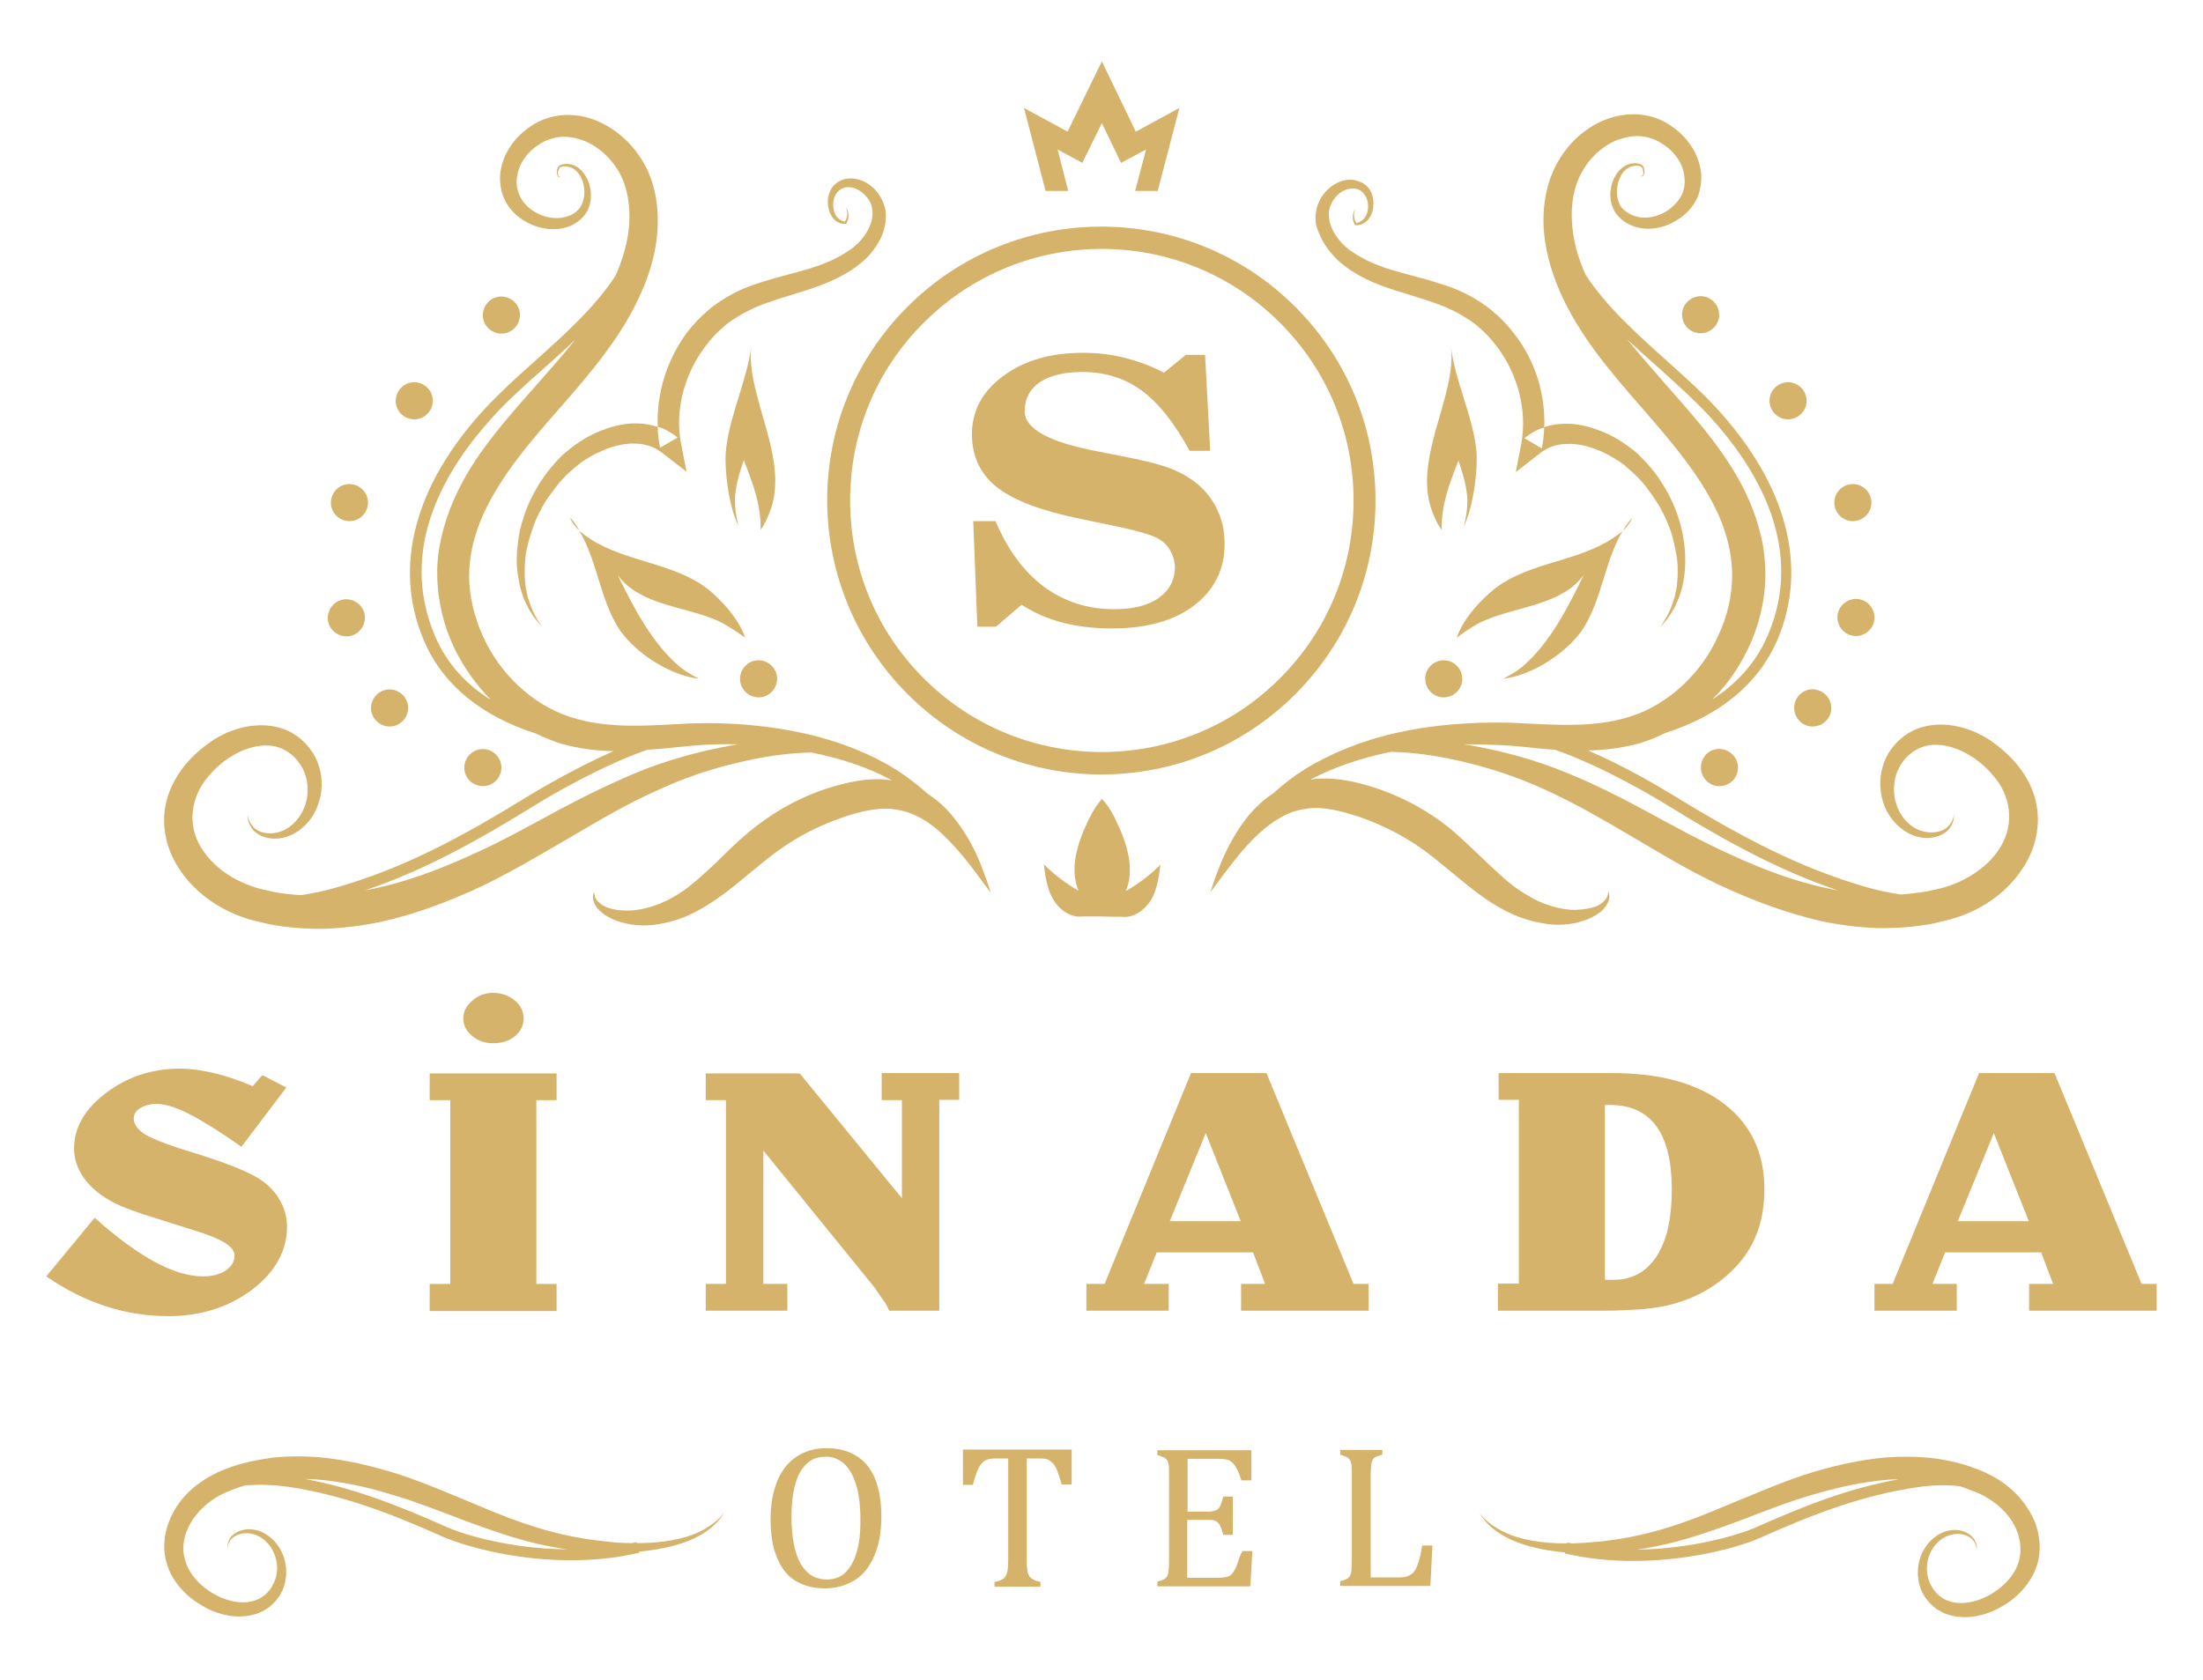 <?xml version="1.0" encoding="UTF-8"?> <svg xmlns="http://www.w3.org/2000/svg" xmlns:xlink="http://www.w3.org/1999/xlink" version="1.1" id="Layer_1" x="0px" y="0px" viewBox="0 0 642.4 489.9" style="enable-background:new 0 0 642.4 489.9;" xml:space="preserve"> <style type="text/css"> .st0{fill:#D6B36A;} </style> <g> <path class="st0" d="M210,442.6c-1.3,1.3-3.4,3-6.5,4.4c-4.3,2-10.5,3.1-17.8,3.1l-0.1-0.3c-0.4,0.1-0.9,0.2-1.3,0.3 c-2.7,0-5.5-0.2-8.5-0.6c-5.8-0.6-12.1-1.8-18.4-3.7c-6.4-1.9-12.9-4.5-19.7-7.4c-6.8-2.8-13.9-5.9-21.5-8.4 c-7.6-2.4-15.5-4.3-23.7-5c-4.1-0.3-8.3-0.3-12.4,0.1c-4.1,0.5-8.2,1.3-12.2,2.6c-1.9,0.7-3.9,1.4-5.7,2.4c-2,1-3.7,2.2-5.4,3.5 c-3.3,2.7-6,6.2-7.5,10.2c-1.6,4-1.9,8.5-0.6,12.5c1.2,4,3.9,7.3,6.8,9.7c1.5,1.2,3,2.1,4.6,3c0.7,0.4,1.5,0.7,2.4,1.1 c0.9,0.3,1.7,0.6,2.6,0.8c3.4,0.9,7.1,0.8,10.3-0.4c3.3-1.3,5.7-3.8,7-6.7c1.2-2.8,1.3-5.8,0.7-8.4c-1.2-5.2-5.3-8.6-8.9-9.2 c-3.7-0.7-6.7,1.2-7.4,3c-0.8,1.8-0.4,2.8-0.5,2.8c0.1,0-0.2-1.1,0.8-2.6c0.9-1.5,3.7-2.8,6.8-1.9c3.1,0.8,6.2,4,6.8,8.4 c0.7,4.3-1.8,9.6-6.6,11c-4.8,1.5-11.1-0.7-15.5-4.7c-2.2-2-4-4.6-4.7-7.4c-0.8-2.8-0.5-5.9,0.8-8.8c1.2-2.9,3.4-5.5,6-7.6 c1.3-1,2.8-2,4.3-2.7c1.6-0.8,3.3-1.4,5-2c0.4-0.1,0.8-0.2,1.3-0.4c4-0.4,8.4-0.2,12.3,0.3c15.7,2.3,29.6,7.5,45.7,14.7 c5,2.2,19.7,6.8,37.1,6.8c6.4,0,13.2-0.6,20-2.2l-0.1-0.3c7.3-0.7,13.5-2.3,17.7-4.7c3.1-1.7,5.1-3.8,6.2-5.2 c0.5-0.8,0.9-1.4,1.2-1.8c0.2-0.4,0.4-0.6,0.4-0.6s-0.1,0.2-0.4,0.6C211.1,441.3,210.6,441.9,210,442.6z M130.5,445.5 C115.9,439,103,434,89,431.4c1,0,2,0.1,3,0.1c7.6,0.6,15.1,2.2,22.4,4.5c7.2,2.1,14.4,5,21.3,7.6c7,2.6,13.9,5,20.6,6.6 c3.1,0.7,6.1,1.3,9,1.7C149,451.8,135.2,447.6,130.5,445.5z"></path> <path class="st0" d="M585.7,433.7c-1.7-1.4-3.4-2.5-5.4-3.5c-1.8-1-3.8-1.7-5.7-2.4c-3.9-1.3-8-2.2-12.1-2.6 c-4.1-0.4-8.3-0.4-12.4-0.1c-8.2,0.7-16.2,2.6-23.7,5c-7.6,2.5-14.6,5.6-21.5,8.4c-6.8,2.9-13.3,5.5-19.7,7.4 c-6.3,1.9-12.6,3.1-18.4,3.7c-2.9,0.3-5.8,0.5-8.5,0.6c-0.4-0.1-0.9-0.2-1.3-0.3l-0.1,0.3c-7.3,0-13.5-1.1-17.8-3.1 c-3.1-1.4-5.2-3.1-6.5-4.4c-0.6-0.7-1.1-1.2-1.3-1.6c-0.3-0.4-0.4-0.6-0.4-0.6c0,0,0.1,0.2,0.4,0.6c0.2,0.4,0.6,1,1.2,1.8 c1.1,1.5,3.1,3.5,6.2,5.2c4.2,2.4,10.4,4.1,17.7,4.7l-0.1,0.3c6.8,1.6,13.6,2.2,20,2.2c17.4,0,32.1-4.5,37.1-6.8 c16.1-7.2,30-12.4,45.7-14.7c3.8-0.6,8.2-0.8,12.3-0.3c0.4,0.1,0.8,0.2,1.3,0.4c1.7,0.7,3.4,1.2,5,2c1.4,0.7,3,1.7,4.3,2.7 c2.7,2.1,4.8,4.7,6,7.6c1.2,2.9,1.5,6,0.8,8.8c-0.7,2.9-2.5,5.4-4.7,7.4c-4.4,4-10.7,6.2-15.5,4.7c-4.8-1.4-7.3-6.7-6.6-11 c0.5-4.4,3.7-7.6,6.8-8.4c3.1-0.9,5.9,0.4,6.8,1.9c1,1.5,0.7,2.7,0.8,2.6c-0.1,0,0.4-1-0.5-2.8c-0.8-1.8-3.7-3.7-7.4-3 c-3.7,0.6-7.7,4-8.9,9.2c-0.6,2.5-0.5,5.6,0.7,8.4c1.3,2.8,3.7,5.4,7,6.7c3.2,1.2,6.9,1.3,10.3,0.4c0.9-0.2,1.7-0.5,2.6-0.8 c0.9-0.4,1.7-0.7,2.4-1.1c1.7-0.9,3.2-1.8,4.6-3c2.9-2.4,5.5-5.6,6.8-9.7c1.3-4,0.9-8.6-0.6-12.5 C591.7,439.9,589,436.4,585.7,433.7z M512,445.5c-4.7,2.1-18.4,6.3-34.7,6.5c2.9-0.4,5.9-1,9-1.7c6.7-1.6,13.6-4,20.6-6.6 c6.9-2.6,14-5.5,21.3-7.6c7.3-2.2,14.8-3.9,22.4-4.5c1-0.1,2-0.1,3-0.1C539.5,434,526.6,439,512,445.5z"></path> <polygon class="st0" points="162.3,320.9 162.3,313.1 125.3,313.1 125.3,320.9 131.3,320.9 131.3,374.5 125.3,374.5 125.3,382.4 162.3,382.4 162.3,374.5 156.4,374.5 156.4,320.9 "></polygon> <path class="st0" d="M143.8,304.3c2.6,0,4.7-0.7,6.4-2.1c1.7-1.4,2.5-3.2,2.5-5.2c0-2-0.9-3.8-2.6-5.2c-1.7-1.4-3.8-2.2-6.3-2.2 c-2.3,0-4.3,0.7-6,2.2c-1.8,1.5-2.7,3.2-2.7,5.2c0,2,0.8,3.7,2.6,5.2C139.4,303.6,141.4,304.3,143.8,304.3z"></path> <path class="st0" d="M624.5,374.5l-25.4-61.5h-22l-25.2,61.5h-5.3v7.8h24v-7.8h-7.1l3.7-9.2h28l3.5,9.2h-7v7.8h37.2v-7.8H624.5z M570.9,356.2l10.5-25.7l10.2,25.7H570.9z"></path> <path class="st0" d="M73.6,376.1c6.7-5.1,10.1-11.3,10.1-18.4c0-2.4-0.6-4.7-1.7-6.9c-1.1-2.2-2.7-4.2-4.9-5.9 c-3.1-2.5-9.8-5.3-20.1-8.5l-4.2-1.3c-5.3-1.7-8.9-3.2-10.8-4.4c-2-1.4-3-2.9-3-4.4c0-1.3,0.6-2.3,1.9-3.1c1.3-0.8,2.9-1.2,4.8-1.2 c2.5,0,5.7,1,9.8,3.1c4,2.1,9,5.2,14.9,9.4l13.1-17.3l-7-3.6l-2.8,3.2c-4.1-1.7-7.8-3-11.3-3.8c-3.4-0.8-6.7-1.3-9.9-1.3 c-8.2,0-15.4,2.4-21.6,7.1c-6.2,4.7-9.3,10.1-9.3,16.2c0,3.1,1,6,3,8.8c2,2.7,4.8,5,8.4,6.9c2.7,1.4,7.2,3.1,13.6,5 c6.3,2,10.5,3.3,12.6,4c3.4,1.2,5.8,2.3,7.1,3.3c1.4,1,2.1,2.1,2.1,3.2c0,1.8-0.9,3.2-2.6,4.4c-1.7,1.1-3.9,1.7-6.6,1.7 c-4.1,0-8.8-1.4-14-4.2c-5.2-2.8-11.1-7.1-17.6-12.9l-14.1,17.1c5.5,3.8,11.2,6.7,17.3,8.7c3.2,1,6.3,1.8,9.3,2.2 c3,0.5,6.2,0.7,9.4,0.7C58.8,383.8,66.9,381.2,73.6,376.1z"></path> <path class="st0" d="M340.7,374.5h-7.1l3.7-9.2h28.1l3.5,9.2h-7v7.8h37.2v-7.8h-4.4l-25.4-61.5h-22l-25.2,61.5h-5.3v7.8h24V374.5z M351.6,330.5l10.2,25.7h-20.7L351.6,330.5z"></path> <path class="st0" d="M257.1,320.9h5.9v28.6l-29.8-36.4h-27.4v7.8h5.9v53.6h-5.9v7.8h23.8v-7.8h-7v-38.9l30.6,37.7 c1.4,1.6,2.5,3.2,3.5,4.7c0.6,0.9,1.1,1.6,1.5,2.1c0.3,0.6,0.7,1.3,1.1,2.2h14.6v-61.5h5.8v-7.8h-22.6V320.9z"></path> <path class="st0" d="M436.8,374.5v7.8h31c4,0,7.5-0.2,10.8-0.4c3.2-0.3,6-0.7,8.3-1.3c4.8-1.2,9.1-3.1,12.8-5.6 c5.1-3.5,8.8-7.5,11.2-12.1c2.4-4.6,3.6-9.9,3.6-16c0-10.6-3.9-18.9-11.7-24.9c-7.8-6-18.7-9-32.5-9h-33.3v7.8h5.9v53.6H436.8z M467.9,322.3h1.7c5.9,0,10.4,2.1,13.4,6.2c3,4.1,4.5,10.3,4.5,18.5c0,4.3-0.4,8-1.1,11.2c-0.7,3.2-1.9,5.9-3.3,8.2 c-3,4.6-7.2,6.9-12.6,6.9l-2.5,0V322.3z"></path> <path class="st0" d="M264.7,202.5L264.7,202.5c15.6,15.6,36.1,23.4,56.5,23.4c20.5,0,40.9-7.8,56.5-23.4 c15.1-15.1,23.4-35.2,23.4-56.5c0-21.4-8.3-41.4-23.4-56.5c-31.2-31.2-81.9-31.2-113.1,0c-15.1,15.1-23.4,35.2-23.4,56.5 C241.3,167.3,249.6,187.4,264.7,202.5z M269.4,94.1c14.3-14.3,33.1-21.5,51.9-21.5c18.8,0,37.6,7.2,51.9,21.5 c13.9,13.9,21.5,32.3,21.5,51.9c0,19.6-7.6,38-21.5,51.9c-28.6,28.6-75.2,28.6-103.8,0h0c-13.9-13.9-21.5-32.3-21.5-51.9 C247.9,126.4,255.5,107.9,269.4,94.1z"></path> <path class="st0" d="M63,263.8c2.4,1.5,4.9,2.7,7.7,3.7c2.5,0.9,5.3,1.5,7.9,2.1c5.3,1,10.8,1.4,16.3,1.3c5.4-0.2,10.8-0.9,16.1-2 c10.5-2.3,20.5-6.2,29.9-10.6c9.4-4.6,18-9.8,26.3-14.6c8.3-4.9,16.2-9.5,24.1-13c7.7-3.6,15.6-6.3,22.9-8 c8.2-2.1,15.8-3.1,22.4-3.2c8.8,1.7,16.8,4.5,23.3,8c0,0,0.1,0.1,0.1,0.1c-0.9-0.1-1.9-0.2-2.8-0.3c-4.9-0.2-9.7,0.8-14.1,2.1 c-4.6,1.3-9,3.2-13.3,5.5c-4.2,2.3-8.2,5.1-11.8,8.1c-3.6,3-6.6,6.1-9.6,9c-3,2.8-5.8,5.4-8.7,7.5c-2.8,2-5.8,3.6-8.7,4.6 c-2.9,1-5.7,1.5-8.2,1.5c-2.4,0-4.8-0.4-6.4-1.2c-1.6-0.8-2.6-1.9-2.9-2.8c-0.3-0.9-0.1-1.6-0.2-1.5c0.1,0-0.4,0.5-0.4,1.6 c0,1.2,0.7,2.9,2.4,4.3c1.7,1.5,4,2.6,7,3.3c2.9,0.7,6.4,0.9,10,0.2c3.7-0.6,7.4-1.8,11.2-3.9c3.6-1.9,7.2-4.5,10.6-7.2 c3.2-2.6,6.5-5.4,9.9-8.1c3.3-2.6,6.7-4.9,10.4-6.9c3.6-2,7.6-3.7,11.4-5c4-1.4,7.8-2.3,11.3-2.5c0.9,0,1.8,0,2.5,0l0.8,0.1 l0.6,0.1l1.2,0.2c1.6,0.3,3.2,0.8,4.7,1.5c3,1.4,5.7,3.4,8,5.6c4.6,4.4,8,8.9,10.3,12c2.4,3.2,3.7,5,3.7,5c0,0-0.6-2.2-2-5.9 c-1.4-3.7-3.5-9.1-7.9-14.9c-2.1-2.8-4.8-5.7-8.4-8c-2.7-2.4-5.7-4.8-9.3-7.1c-7.2-4.5-16.2-8.2-26.4-10.5 c-10.2-2.3-21.5-3.4-33.5-3c-11.9,0.6-24,1.8-35.2-1.9c-10.8-3.5-20.5-12.5-25.4-23.6c-2.5-5.5-4-11.6-4-17.6c0-3,0.4-6,1.1-9.1 c0.7-2.8,1.7-5.9,3-8.7c5.2-11.5,14-21.6,22.8-31.6c8.8-10.1,17.8-20.6,23.3-33.2c2.8-6.2,4.6-12.9,4.8-19.7 c0.2-6.8-1.2-13.7-4.9-19.4c-3.6-5.6-9-9.9-15.2-11.8c-3-0.9-6.5-1.1-9.4-0.6c-3.4,0.6-6.1,1.9-8.5,3.7c-4.7,3.5-7.9,8.8-8,14.4 c0,1.4,0.2,2.8,0.5,4c0.4,1.4,0.9,2.6,1.6,3.7c1.4,2.2,3.3,3.9,5.3,5c4,2.3,8.7,2.9,12.6,1.5c1.9-0.7,3.6-2,4.7-3.4 c1.2-1.6,1.7-3.4,1.8-5c0.2-3.3-1-6.1-2.7-7.9c-1.7-1.9-4.2-2.3-5.8-1.8c-1,0.2-1.3,1.1-1.4,1.7c-0.1,0.6,0,1.2,0.2,1.6 c0.2,0.5,0.7,0.4,0.8,0.2c0.1-0.2,0.2-0.3,0.2-0.3c0,0-0.1,0.1-0.2,0.2c-0.1,0.2-0.5,0.2-0.6-0.2c-0.1-0.4-0.2-0.9,0-1.4 c0.1-0.5,0.5-1.2,1.2-1.2c1.5-0.3,3.5,0.3,4.7,2c1.3,1.7,2,4.3,1.6,6.9c-0.2,1.3-0.8,2.7-1.6,3.6c-1,1.1-2.3,1.8-3.8,2.2 c-3,0.8-6.7,0.1-9.6-1.9c-1.5-1-2.8-2.4-3.6-4c-0.4-0.8-0.7-1.7-0.9-2.5c-0.1-1-0.2-1.9-0.1-2.8c0.3-3.8,2.8-7.6,6.4-9.9 c1.7-1.2,4-2,5.8-2.2c2.4-0.3,4.5,0.1,6.7,0.8c4.3,1.5,8.3,4.9,10.8,9.2c2.5,4.3,3.4,9.7,3.1,15.1c-0.3,5.1-1.8,10.3-4,15.3 c-6,9.2-14.8,17.1-23.5,24.9c-5.3,4.7-10.2,9.2-14.6,13.9c-20.6,22.3-26.9,46.3-17.8,67.6c5.4,12.8,16.7,22.1,32.8,27.2 c2.4,1.2,4.9,2.2,7.5,3c5.1,1.4,10.1,2,15,2.1c-10.9,4.8-20.9,10.7-24.7,13c-19.6,12.1-36.7,21.3-56.6,26.9 c-3.1,0.9-6.5,1.6-9.9,2.1c-2.6-0.2-5.1-0.4-7.6-0.9c-2.3-0.5-4.5-0.9-6.7-1.7c-1.9-0.7-4-1.6-5.8-2.7c-3.7-2.1-6.8-5.1-8.9-8.5 c-4.3-6.8-3-15.1,2.2-21c4.9-5.9,12.5-9.7,18.7-8.7c3.1,0.5,5.7,2.3,7.4,4.6c1.9,2.4,2.7,5.3,2.7,8.1c0.1,5.6-3.3,10.2-7,11.9 c-3.8,1.7-7.6,0.7-9-1.2c-1.5-1.8-1.4-3.3-1.5-3.2c0.1,0-0.3,1.4,1.1,3.6c1.3,2.2,5.4,4.2,10.2,2.7c2.3-0.7,4.7-2.3,6.6-4.6 c1.9-2.3,3.2-5.5,3.6-8.9c0.4-3.4-0.3-7.5-2.4-10.9c-2.2-3.5-5.8-6.5-10.4-7.6c-4.5-1.1-9.3-0.5-13.7,1.2c-1.1,0.4-2.1,0.9-3.2,1.5 l-1.6,0.9l-1.3,0.9c-2.1,1.5-3.8,2.9-5.6,4.8c-3.4,3.6-6.3,8.3-7.3,13.9c-1,5.5,0.2,11.5,3,16.4C54,256.7,58.2,260.8,63,263.8z M126.8,185.4c-10.9-25.7,3.3-49,17.2-64.1c4.2-4.6,9.1-9,14.3-13.6c3.2-2.8,6.4-5.7,9.5-8.7c-3.5,4.4-7.3,8.7-11.1,13 c-4.4,5-9,10.1-13.3,15.7c-4.3,5.5-8.3,11.6-11.2,18.4c-1.5,3.4-2.6,6.8-3.5,10.6c-0.8,3.5-1.3,7.3-1.2,11.1 c0.1,7.5,1.9,14.9,5.1,21.5c2.7,5.5,6.3,10.5,10.5,14.8C136.3,199.9,130.4,193.9,126.8,185.4z M156.1,234.8 c3.4-2.1,18.4-11.1,32.6-16.1c4.6-0.3,9.1-0.8,13.2-1.2c4.6-0.4,9.1-0.5,13.5-0.4c-0.8,0.1-1.6,0.2-2.4,0.4 c-7.8,1.4-16,3.5-24.5,6.7c-8.4,3.3-17,7.5-25.5,12c-8.5,4.6-17.2,9.5-26.1,13.4c-9,4.1-18.4,7.6-27.9,9.6 c-0.9,0.2-1.7,0.3-2.6,0.5C123.4,254,138.8,245.5,156.1,234.8z"></path> <path class="st0" d="M114.7,211.8c2.9-0.6,4.8-3.5,4.2-6.4c-0.6-2.9-3.5-4.8-6.4-4.2c-2.9,0.6-4.8,3.5-4.2,6.4 C108.9,210.5,111.8,212.4,114.7,211.8z"></path> <path class="st0" d="M141.9,229.2c2.9-0.6,4.8-3.5,4.2-6.4c-0.6-2.9-3.5-4.8-6.4-4.2c-2.9,0.6-4.8,3.5-4.2,6.4 C136.1,227.9,139,229.8,141.9,229.2z"></path> <path class="st0" d="M102.1,185.5c2.9-0.6,4.8-3.5,4.2-6.4c-0.6-2.9-3.5-4.8-6.4-4.2c-2.9,0.6-4.8,3.5-4.2,6.4 C96.3,184.2,99.2,186.1,102.1,185.5z"></path> <path class="st0" d="M103,151.9c2.9-0.6,4.8-3.5,4.2-6.4c-0.6-2.9-3.5-4.8-6.4-4.2c-2.9,0.6-4.8,3.5-4.2,6.4 C97.2,150.6,100.1,152.5,103,151.9z"></path> <path class="st0" d="M222.3,203.3c2.9-0.6,4.8-3.5,4.2-6.4c-0.6-2.9-3.5-4.8-6.4-4.2c-2.9,0.6-4.8,3.5-4.2,6.4 C216.5,202,219.4,203.9,222.3,203.3z"></path> <path class="st0" d="M121.9,122.2c2.9-0.6,4.8-3.5,4.2-6.4c-0.6-2.9-3.5-4.8-6.4-4.2c-2.9,0.6-4.8,3.5-4.2,6.4 C116.1,120.9,118.9,122.8,121.9,122.2z"></path> <path class="st0" d="M147.3,97.2c2.9-0.6,4.8-3.5,4.2-6.4c-0.6-2.9-3.5-4.8-6.4-4.2c-2.9,0.6-4.8,3.5-4.2,6.4 C141.5,95.9,144.4,97.8,147.3,97.2z"></path> <path class="st0" d="M191.8,124.5c0,0,0.1,0,0.1,0c2.1,0.6,4,1.8,5.7,3.1l-5.1,3C192.1,128.6,191.8,126.6,191.8,124.5 c-2-0.6-4.1-1-6.1-1c-4.2-0.1-8.1,1.1-11.6,2.6c-1.8,0.8-3.5,1.7-5.1,2.8c-0.8,0.5-1.6,1.1-2.4,1.7c-0.8,0.6-1.3,1.1-2.2,1.8 c-1.4,1.3-2.7,2.7-3.9,4.2c-1.2,1.4-2.3,3-3.3,4.6c-1,1.6-1.9,3.3-2.7,5c-0.8,1.7-1.5,3.5-2,5.3c-0.6,1.8-1,3.6-1.3,5.5 c-0.2,1.9-0.5,3.7-0.5,5.6c-0.1,1.9,0.1,3.7,0.4,5.6l0.5,2.7c0.2,0.9,0.5,1.8,0.8,2.7c0.2,0.9,0.7,1.7,1.1,2.6 c0.4,0.8,0.8,1.7,1.3,2.4c0.9,1.6,2.1,2.9,3.3,4.3c-1-1.5-2-3-2.7-4.7c-0.4-0.8-0.7-1.6-1-2.5c-0.3-0.8-0.6-1.7-0.7-2.5 c-0.2-0.9-0.4-1.7-0.5-2.6L153,168c0-1.7,0-3.5,0.2-5.2c0.1-1.7,0.6-3.4,1-5.1c0.5-1.7,1-3.3,1.6-4.9c0.6-1.6,1.4-3.2,2.2-4.7 c0.8-1.5,1.8-3,2.8-4.3c1-1.4,2-2.7,3.2-4c1.1-1.3,2.4-2.4,3.7-3.5c0.5-0.4,1.4-1.1,2-1.6c0.7-0.4,1.3-0.9,2.1-1.3 c1.4-0.9,2.9-1.5,4.4-2.2c3-1.2,6.3-2,9.3-1.8c1.5,0,3,0.4,4.3,0.8c1.4,0.5,2.5,1.3,3.7,2.2l6.7,5.2l-1.6-8.2 c-1.9-9.8,1-20.4,7.1-28.4c1.5-2,3.2-3.9,5.1-5.5c1.8-1.7,4.1-3,6.1-4.2l1.8-0.9l1.7-0.8c1.2-0.5,2.4-1,3.7-1.4 c2.5-0.9,5.1-1.7,7.7-2.5c5.3-1.6,10.8-3.4,15.8-6.5c1.3-0.8,2.5-1.7,3.6-2.6c1.2-1,2.3-2.1,3.2-3.3c1.9-2.4,3.4-5.2,3.8-8.4 c0.2-1.6,0.2-3.3-0.3-4.8c-0.5-1.7-1.3-3.1-2.3-4.3c-2-2.4-5.2-4.1-8.5-3.7c-0.8,0.1-1.6,0.3-2.4,0.8c-0.5,0.2-1.5,1-1.9,1.6 c-1,1.3-1.4,2.9-1.4,4.4c0,1.5,0.4,3,1.2,4.3c0.8,1.3,2.4,2.2,3.9,2.1l0.2,0l0.1-0.1c0.9-1.5,0.8-3.5-0.2-4.8 c0.7,1.4,0.6,3.1-0.3,4.3c0.1,0,0.1,0,0.2,0l-0.3,0.1c0-0.1,0.1-0.1,0.1-0.2c-2.5-0.4-3.6-3.2-3.3-5.6c0.2-2.5,2-4.4,4.3-4.4 c2.2-0.1,4.3,1.4,5.7,3.2c0.7,0.9,1.2,2,1.3,3c0.2,1.1,0.2,2.2-0.1,3.4c-0.5,2.2-1.8,4.3-3.4,6.1c-0.8,0.9-1.7,1.7-2.7,2.4 c-1,0.7-2.1,1.4-3.2,2c-4.4,2.5-9.5,3.9-14.8,5.3c-2.6,0.7-5.3,1.4-8,2.3c-1.4,0.4-2.7,0.9-4.1,1.4l-2.1,0.9l-1.9,0.9 c-2.7,1.5-5.2,3-7.5,5c-2.3,1.9-4.3,4.1-6.1,6.4C194.5,104.8,191.4,114.7,191.8,124.5z"></path> <path class="st0" d="M169,154.8c-0.8-1.4-1.7-2.7-2.8-3.9C166.8,152.5,167.8,153.7,169,154.8z"></path> <path class="st0" d="M209.2,181c1.8,0.8,4.9,2.7,8.1,5c-2.1-6.3-8.9-13.2-13.5-16c-10.3-6.3-23.7-6.7-33.4-14 c-0.5-0.4-1-0.8-1.5-1.2c5.1,8.4,6,19.4,11.2,28c4,6.6,14.2,14,23.7,15.2c-2.5-1.3-4.6-2.7-5.7-3.6c-8.1-7-13.2-17-18-26.7 C186.6,176.6,199.3,176.7,209.2,181z"></path> <path class="st0" d="M211.8,130.3c-0.8,5.6,0.6,17.3,3.5,23c-0.6-2.5-1-4.9-1-7.4c0.1-4,1.3-7.9,2.6-11.7c1.9,5,3.9,10,4.6,15.2 c0.2,1.4,0.3,3.2,0.3,5.1c0.8-1,1.6-2.5,2.4-4.5c6.7-15.7-6.9-34.2-5.1-49.1C217.8,111,213.1,120.3,211.8,130.3z"></path> <path class="st0" d="M419.9,203.3c2.9,0.6,5.8-1.3,6.4-4.2c0.6-2.9-1.3-5.8-4.2-6.4c-2.9-0.6-5.8,1.3-6.4,4.2 C415.1,199.8,417,202.7,419.9,203.3z"></path> <path class="st0" d="M387.8,73.4c1,1.2,2,2.3,3.2,3.3c1.1,0.9,2.3,1.8,3.6,2.6c5,3.2,10.5,4.9,15.8,6.5c2.6,0.8,5.2,1.6,7.7,2.5 c1.2,0.4,2.5,0.9,3.7,1.4l1.7,0.8l1.8,0.9c2,1.2,4.3,2.5,6.1,4.2c1.9,1.6,3.6,3.5,5.1,5.5c6.1,8,8.9,18.6,7.1,28.4l-1.6,8.2 l6.7-5.2c1.1-0.9,2.3-1.7,3.7-2.2c1.4-0.5,2.8-0.8,4.3-0.8c3.1-0.2,6.3,0.6,9.3,1.8c1.5,0.6,3,1.3,4.4,2.2c0.7,0.4,1.4,0.9,2.1,1.3 c0.6,0.4,1.5,1.1,2,1.6c1.3,1.1,2.5,2.2,3.7,3.5c1.2,1.2,2.2,2.6,3.2,4c1,1.4,1.9,2.8,2.8,4.3c0.8,1.5,1.6,3.1,2.2,4.7 c0.7,1.6,1.2,3.2,1.6,4.9c0.4,1.7,0.8,3.4,1,5.1c0.3,1.7,0.2,3.5,0.2,5.2l-0.2,2.6c-0.1,0.9-0.3,1.7-0.5,2.6 c-0.1,0.9-0.5,1.7-0.7,2.5c-0.3,0.8-0.6,1.7-1,2.5c-0.7,1.6-1.7,3.1-2.7,4.7c1.2-1.4,2.4-2.7,3.3-4.3c0.5-0.8,1-1.6,1.3-2.4 c0.4-0.8,0.8-1.7,1.1-2.6c0.3-0.9,0.6-1.8,0.8-2.7l0.5-2.7c0.2-1.8,0.4-3.7,0.3-5.6c0-1.9-0.2-3.7-0.5-5.6 c-0.3-1.8-0.7-3.7-1.3-5.5c-0.5-1.8-1.2-3.5-2-5.3c-0.8-1.7-1.7-3.4-2.7-5c-1-1.6-2.1-3.2-3.3-4.6c-1.2-1.5-2.5-2.8-3.9-4.2 c-0.8-0.7-1.3-1.2-2.2-1.8c-0.8-0.6-1.6-1.2-2.4-1.7c-1.6-1.1-3.3-2-5.1-2.8c-3.6-1.5-7.5-2.7-11.6-2.6c-2,0-4.1,0.3-6.1,1 c-0.1,2.1-0.3,4.1-0.7,6.2l-5.1-3c1.7-1.3,3.6-2.5,5.7-3.1c0,0,0.1,0,0.1,0c0.4-9.8-2.7-19.7-8.8-27.4c-1.8-2.4-3.8-4.5-6.1-6.4 c-2.3-2-4.7-3.5-7.5-5l-1.9-0.9l-2.1-0.9c-1.4-0.5-2.7-1-4.1-1.4c-2.7-0.9-5.4-1.6-8-2.3c-5.3-1.4-10.4-2.8-14.8-5.3 c-1.1-0.6-2.2-1.3-3.2-2c-1-0.7-1.9-1.5-2.7-2.4c-1.6-1.8-2.9-3.9-3.4-6.1c-0.2-1.1-0.3-2.2-0.1-3.4c0.2-1,0.7-2.1,1.3-3 c1.3-1.9,3.4-3.3,5.7-3.2c2.2-0.1,4,1.9,4.3,4.4c0.3,2.3-0.8,5.2-3.3,5.6c0,0.1,0.1,0.1,0.1,0.2l-0.3-0.1c0.1,0,0.1,0,0.2,0 c-0.9-1.2-1-2.9-0.3-4.3c-1,1.3-1.1,3.3-0.2,4.8l0.1,0.1l0.2,0c1.5,0.1,3-0.8,3.9-2.1c0.9-1.3,1.2-2.8,1.2-4.3 c0-1.5-0.4-3.1-1.4-4.4c-0.4-0.6-1.4-1.4-1.9-1.6c-0.8-0.4-1.5-0.6-2.4-0.8c-3.3-0.5-6.5,1.3-8.5,3.7c-1,1.2-1.8,2.6-2.3,4.3 c-0.4,1.5-0.5,3.3-0.3,4.8C384.4,68.1,385.9,71,387.8,73.4z"></path> <path class="st0" d="M449.9,269.3c3.6,0.7,7.1,0.5,10-0.2c2.9-0.7,5.2-1.8,7-3.3c1.7-1.4,2.4-3.2,2.4-4.3c0-1.2-0.4-1.6-0.4-1.6 c0,0,0.2,0.6-0.2,1.5c-0.3,0.9-1.3,2-2.9,2.8c-1.5,0.7-3.9,1.1-6.4,1.2c-2.5,0-5.3-0.5-8.2-1.5c-2.9-1-5.9-2.7-8.7-4.6 c-3-2.1-5.7-4.7-8.7-7.5c-3-2.8-6.1-5.9-9.6-9c-3.5-3-7.6-5.8-11.8-8.1c-4.3-2.3-8.6-4.1-13.3-5.5c-4.4-1.3-9.2-2.3-14.1-2.1 c-0.9,0-1.8,0.1-2.8,0.3c0,0,0.1-0.1,0.1-0.1c6.6-3.5,14.5-6.2,23.3-8c6.6,0.1,14.3,1.2,22.4,3.2c7.3,1.8,15.2,4.4,22.9,8 c7.9,3.6,15.8,8.1,24.1,13c8.3,4.9,16.8,10.1,26.3,14.6c9.4,4.4,19.4,8.2,29.9,10.6c5.3,1.1,10.7,1.8,16.1,2 c5.5,0.1,10.9-0.3,16.3-1.3c2.6-0.6,5.4-1.2,7.9-2.1c2.8-1,5.3-2.2,7.7-3.7c4.8-3,8.9-7.1,11.7-12.1c2.8-4.9,4-10.9,3-16.4 c-0.9-5.6-3.9-10.3-7.3-13.9c-1.8-1.8-3.5-3.3-5.6-4.8l-1.3-0.9l-1.6-0.9c-1.1-0.6-2.1-1.1-3.2-1.5c-4.4-1.7-9.2-2.3-13.7-1.2 c-4.6,1.1-8.2,4.1-10.4,7.6c-2.1,3.4-2.8,7.4-2.4,10.9c0.3,3.5,1.7,6.6,3.6,8.9c1.9,2.3,4.3,3.9,6.6,4.6c4.8,1.5,8.9-0.5,10.2-2.7 c1.3-2.2,0.9-3.6,1-3.6c-0.1-0.1,0,1.5-1.5,3.2c-1.4,1.8-5.2,2.8-9,1.2c-3.8-1.7-7.1-6.3-7-11.9c0-2.8,0.8-5.6,2.7-8.1 c1.7-2.3,4.4-4.1,7.4-4.6c6.2-1,13.8,2.8,18.7,8.7c5.2,5.8,6.5,14.1,2.2,21c-2,3.4-5.2,6.3-8.9,8.5c-1.8,1.1-3.9,2-5.8,2.7 c-2.2,0.8-4.4,1.2-6.7,1.7c-2.5,0.4-5,0.7-7.6,0.9c-3.4-0.5-6.8-1.2-9.9-2.1c-19.9-5.7-37-14.9-56.6-26.9 c-3.9-2.4-13.8-8.3-24.7-13c4.9-0.1,9.9-0.7,15-2.1c2.6-0.8,5.1-1.8,7.5-3c16-5.1,27.3-14.5,32.7-27.2c9.1-21.3,2.7-45.3-17.8-67.6 c-4.3-4.7-9.3-9.1-14.6-13.9c-8.7-7.8-17.5-15.7-23.5-24.9c-2.3-5-3.7-10.2-4-15.3c-0.4-5.4,0.6-10.9,3.1-15.1 c2.5-4.3,6.5-7.8,10.8-9.2c2.2-0.7,4.3-1.1,6.7-0.8c1.8,0.2,4.1,1,5.8,2.2c3.7,2.3,6.2,6.1,6.4,9.9c0.1,1,0.1,1.8-0.1,2.8 c-0.2,0.8-0.4,1.7-0.9,2.5c-0.8,1.6-2.2,2.9-3.6,4c-3,2.1-6.7,2.8-9.6,1.9c-1.5-0.4-2.8-1.2-3.8-2.2c-0.9-0.9-1.4-2.3-1.6-3.6 c-0.4-2.7,0.4-5.2,1.6-6.9c1.3-1.7,3.2-2.3,4.7-2c0.7,0,1.1,0.7,1.2,1.2c0.1,0.6,0.1,1.1,0,1.4c-0.1,0.4-0.5,0.4-0.6,0.2 c-0.2-0.1-0.2-0.2-0.2-0.2s0,0.1,0.2,0.3c0.1,0.2,0.6,0.3,0.8-0.2c0.2-0.4,0.3-0.9,0.2-1.6c-0.1-0.6-0.4-1.5-1.4-1.7 c-1.6-0.5-4-0.1-5.8,1.8c-1.7,1.8-2.9,4.7-2.7,7.9c0.1,1.6,0.6,3.4,1.8,5c1.1,1.4,2.8,2.7,4.7,3.4c3.9,1.5,8.6,0.9,12.6-1.5 c2-1.2,3.9-2.8,5.3-5c0.7-1.1,1.3-2.3,1.6-3.7c0.3-1.2,0.5-2.7,0.5-4c-0.1-5.6-3.3-11-8-14.4c-2.4-1.8-5-3.1-8.5-3.7 c-2.9-0.5-6.3-0.3-9.4,0.6c-6.2,1.8-11.6,6.1-15.2,11.8c-3.7,5.8-5.1,12.7-4.9,19.4c0.2,6.8,2.1,13.5,4.8,19.7 c5.5,12.6,14.5,23.1,23.3,33.2c8.8,10.1,17.6,20.2,22.8,31.6c1.3,2.8,2.3,5.9,3,8.7c0.7,3.1,1.1,6.1,1.1,9.1c0,6-1.4,12.1-4,17.6 c-4.9,11.1-14.6,20.1-25.4,23.6c-11.3,3.7-23.4,2.4-35.2,1.9c-12-0.3-23.3,0.7-33.5,3c-10.2,2.3-19.2,6.1-26.4,10.5 c-3.5,2.2-6.6,4.6-9.3,7.1c-3.6,2.3-6.3,5.2-8.4,8c-4.3,5.8-6.4,11.1-7.9,14.9c-1.4,3.7-2,5.9-2,5.9s1.3-1.8,3.7-5 c2.4-3.1,5.7-7.7,10.3-12c2.3-2.1,5-4.1,8-5.6c1.5-0.7,3.1-1.2,4.7-1.5l1.3-0.2l0.6-0.1l0.8-0.1c0.7,0,1.6-0.1,2.5,0 c3.5,0.2,7.3,1.2,11.3,2.5c3.8,1.3,7.7,3,11.4,5c3.7,2,7.1,4.3,10.4,6.9c3.4,2.8,6.7,5.5,9.9,8.1c3.3,2.7,6.9,5.2,10.6,7.2 C442.4,267.5,446.2,268.7,449.9,269.3z M509.7,189.3c3.2-6.6,5-14,5.1-21.5c0-3.8-0.4-7.6-1.2-11.1c-0.9-3.8-2-7.2-3.5-10.6 c-2.9-6.8-6.9-12.8-11.2-18.4c-4.3-5.6-8.9-10.7-13.3-15.7c-3.8-4.4-7.6-8.7-11.1-13c3.1,2.9,6.3,5.8,9.5,8.6 c5.2,4.7,10.1,9.1,14.3,13.6c13.9,15.1,28.2,38.5,17.2,64.1c-3.6,8.4-9.5,14.4-16.2,18.7C503.5,199.9,507,194.9,509.7,189.3z M440.3,217.5c4.2,0.3,8.6,0.9,13.2,1.2c14.2,5,29.2,14,32.6,16.1c17.3,10.7,32.7,19.1,49.8,24.9c-0.9-0.2-1.7-0.3-2.6-0.5 c-9.6-2-19-5.5-27.9-9.6c-9-4-17.6-8.8-26.1-13.4c-8.5-4.6-17.1-8.8-25.5-12c-8.6-3.3-16.8-5.3-24.5-6.7c-0.8-0.1-1.6-0.3-2.4-0.4 C431.2,217.1,435.7,217.2,440.3,217.5z"></path> <path class="st0" d="M444,194.4c-1.1,0.9-3.1,2.3-5.7,3.6c9.5-1.2,19.7-8.6,23.7-15.2c5.2-8.6,6.1-19.5,11.2-28 c-0.5,0.5-0.9,0.9-1.5,1.2c-9.7,7.3-23.1,7.6-33.4,14c-4.5,2.8-11.4,9.6-13.5,16c3.1-2.4,6.3-4.3,8.1-5c9.9-4.3,22.6-4.5,29-13.4 C457.1,177.3,452.1,187.4,444,194.4z"></path> <path class="st0" d="M418,150.1c0.8,2,1.6,3.4,2.4,4.5c0-1.9,0.1-3.8,0.3-5.1c0.7-5.3,2.7-10.3,4.6-15.2c1.2,3.8,2.5,7.7,2.6,11.7 c0,2.5-0.4,4.9-1,7.4c2.8-5.7,4.3-17.4,3.5-23c-1.3-10-6.1-19.3-7.3-29.3C424.9,115.9,411.3,134.4,418,150.1z"></path> <polygon class="st0" points="311.5,55.7 308.4,43.6 315.6,47.5 321.3,35.9 326.9,47.5 334.2,43.6 331,55.7 337.6,55.7 343.9,31.5 331.2,38.4 321.3,17.9 311.3,38.4 298.6,31.5 304.9,55.7 "></polygon> <path class="st0" d="M327,267.4c3.5,0.5,6.9-2,8.7-5c1.8-3.1,2.2-6.7,2.7-10.2c-3,3-6.4,5.6-10.1,7.7c2.7-6.5,0.3-13.9-2.7-20.2 c-1.1-2.4-2.4-4.7-4.2-6.6l0,0.2V233c-1.8,1.9-3.1,4.3-4.2,6.6c-3,6.3-5.4,13.7-2.7,20.2c-3.7-2.1-7.1-4.7-10.1-7.7 c0.4,3.5,0.9,7.1,2.7,10.2c1.8,3.1,5.2,5.5,8.7,5c0,0,2.8,0,4.5,0C322.7,267.4,327,267.4,327,267.4z"></path> <path class="st0" d="M523.3,205.4c-0.6,2.9,1.3,5.8,4.2,6.4c2.9,0.6,5.8-1.3,6.4-4.2c0.6-2.9-1.3-5.8-4.2-6.4 C526.8,200.5,523.9,202.4,523.3,205.4z"></path> <path class="st0" d="M496.1,222.8c-0.6,2.9,1.3,5.8,4.2,6.4c2.9,0.6,5.8-1.3,6.4-4.2c0.6-2.9-1.3-5.8-4.2-6.4 C499.5,217.9,496.7,219.8,496.1,222.8z"></path> <path class="st0" d="M542.3,174.8c-2.9-0.6-5.8,1.3-6.4,4.2c-0.6,2.9,1.3,5.8,4.2,6.4c2.9,0.6,5.8-1.3,6.4-4.2 C547.1,178.3,545.2,175.4,542.3,174.8z"></path> <path class="st0" d="M539.2,151.9c2.9,0.6,5.8-1.3,6.4-4.2c0.6-2.9-1.3-5.8-4.2-6.4c-2.9-0.6-5.8,1.3-6.4,4.2 C534.4,148.4,536.3,151.3,539.2,151.9z"></path> <path class="st0" d="M520.3,122.2c2.9,0.6,5.8-1.3,6.4-4.2c0.6-2.9-1.3-5.8-4.2-6.4c-2.9-0.6-5.8,1.3-6.4,4.2 C515.5,118.7,517.4,121.6,520.3,122.2z"></path> <path class="st0" d="M490.6,90.7c-0.6,2.9,1.3,5.8,4.2,6.4c2.9,0.6,5.8-1.3,6.4-4.2c0.6-2.9-1.3-5.8-4.2-6.4 C494.1,85.9,491.2,87.8,490.6,90.7z"></path> <path class="st0" d="M476,151c-1.1,1.2-2,2.5-2.8,3.9C474.4,153.7,475.4,152.5,476,151z"></path> <path class="st0" d="M290.7,142.1c4.8,3.8,12.9,6.9,24.2,9.2l7.2,1.5c8.4,1.7,13.7,3.1,15.8,4.4c1.5,0.9,2.6,2,3.4,3.5 c0.8,1.4,1.3,3,1.3,4.6c0,3.9-1.6,6.9-4.7,9.1c-3.1,2.2-7.5,3.3-13,3.3c-7.7,0-14.5-2.2-20.4-6.5c-5.9-4.4-10.6-10.7-14.2-19.2 h-6.5l1.2,30.8l5.4,0l7.5-6.4c3.7,2.4,7.7,4.1,11.9,5.2c4.2,1.1,9,1.7,14.4,1.7c10.1,0,18.1-2.2,24-6.7c5.9-4.5,8.9-10.5,8.9-17.9 c0-1.8-0.2-3.5-0.5-5.2c-0.4-1.7-0.9-3.3-1.6-4.7c-1.4-3.1-3.4-5.6-5.9-7.7c-2.2-1.8-4.8-3.3-7.9-4.5c-3.1-1.2-8-2.4-14.8-3.7 l-6.1-1.2c-14.4-2.7-21.5-6.6-21.5-11.8c0-3.6,1.5-6.4,4.4-8.4c3-2,7.1-3,12.5-3c6.5,0,12.3,1.8,17.2,5.4c4.9,3.6,9.6,9.5,14,17.6 h6l-1.5-28h-5.6l-6.4,5.2c-3.6-1.9-7.4-3.3-11.3-4.3c-3.9-1-8-1.5-12.3-1.5c-9.5,0-17.3,2.3-23.3,6.8c-6.1,4.5-9.1,10.2-9.1,17.1 C283.5,133.2,285.9,138.3,290.7,142.1z"></path> <path class="st0" d="M249.8,424.7c-2.4-1.5-5.3-2.3-8.8-2.3c-3.3,0-6.1,0.8-8.6,2.4c-2.5,1.6-4.4,4-5.7,7.1c-1.3,3.1-2,6.9-2,11.2 c0,3.5,0.4,6.6,1.1,9.1c0.8,2.5,1.8,4.6,3.2,6.3s3,2.8,5,3.6c1.9,0.8,4.1,1.2,6.4,1.2c3.3,0,6.2-0.8,8.7-2.3s4.4-3.9,5.8-7.1 c1.4-3.1,2.1-7,2.1-11.6c0-4.3-0.6-7.9-1.8-10.9S252.2,426.2,249.8,424.7z M249.8,452.7c-0.7,2.6-1.9,4.6-3.3,6 c-1.5,1.4-3.3,2-5.4,2c-3.4,0-5.9-1.6-7.7-4.7c-1.7-3.1-2.6-7.7-2.6-13.7c0-2.6,0.2-5,0.6-7.2s1-4,1.8-5.5c0.8-1.5,1.9-2.7,3.1-3.5 s2.8-1.2,4.5-1.2c2,0,3.7,0.6,5.2,1.9c1.5,1.3,2.7,3.3,3.6,6.1c0.9,2.8,1.3,6.3,1.3,10.6C250.9,447.1,250.6,450.1,249.8,452.7z"></path> <path class="st0" d="M280.8,433.1h2.9c0.4-1.6,0.8-2.9,1.2-3.9c0.4-1,0.9-1.8,1.4-2.4c0.5-0.6,1.1-0.9,1.7-1.1 c0.6-0.2,1.4-0.3,2.3-0.3h3.7v30c0,1.2-0.1,2.1-0.2,2.7c-0.1,0.6-0.3,1.1-0.4,1.4c-0.2,0.4-0.4,0.6-0.7,0.9 c-0.3,0.2-0.6,0.4-1.1,0.6c-0.4,0.2-1,0.3-1.6,0.4v1.4h13.4v-1.4c-1-0.2-1.7-0.4-2.1-0.7c-0.4-0.2-0.8-0.5-1.1-0.9 s-0.5-0.9-0.6-1.6c-0.1-0.7-0.2-1.6-0.2-2.8v-30h3.7c1.1,0,1.9,0.1,2.4,0.3c0.5,0.2,1,0.6,1.5,1.1s0.9,1.2,1.3,2.2 c0.4,1,0.8,2.3,1.3,4h2.9v-10.2h-31.7V433.1z"></path> <path class="st0" d="M361,455.6c-0.2,0.7-0.5,1.4-0.8,2s-0.7,1.2-1.1,1.6s-0.9,0.7-1.5,0.8s-1.4,0.2-2.3,0.2h-9.1v-16.9h6.3 c0.9,0,1.6,0.1,2.1,0.4s0.9,0.7,1.2,1.3s0.6,1.5,0.9,2.7h2.8v-11.2h-2.8c-0.3,1.2-0.6,2.2-0.9,2.8s-0.7,1-1.2,1.2s-1.2,0.4-2,0.4 h-6.3v-15.4h9.3c0.8,0,1.4,0.1,2,0.2s1,0.3,1.4,0.6s0.8,0.7,1.1,1.2s0.7,1.1,1,1.8s0.6,1.6,0.9,2.5h2.9v-8.8h-27.4v1.4 c0.9,0.3,1.5,0.5,1.9,0.7s0.7,0.5,0.9,0.8s0.4,0.8,0.5,1.4s0.1,1.6,0.1,2.9v25.3c0,1.4-0.1,2.5-0.2,3.2s-0.4,1.2-0.8,1.6 s-1.2,0.7-2.4,1v1.4h27.1l0.6-10.3h-2.9C361.5,453.9,361.2,454.9,361,455.6z"></path> <path class="st0" d="M413.8,455.1c-0.3,0.9-0.5,1.6-0.8,2.2s-0.6,1.1-0.9,1.4s-0.7,0.6-1.1,0.8s-0.9,0.4-1.5,0.5s-1.3,0.1-2.1,0.1 h-7.7v-30c0-1.4,0.1-2.4,0.2-3.1s0.3-1.1,0.5-1.4s0.5-0.6,0.9-0.7s1-0.4,1.8-0.6v-1.4h-12.3v1.4c0.9,0.3,1.5,0.5,1.9,0.7 s0.7,0.5,0.9,0.8s0.4,0.8,0.5,1.4s0.1,1.6,0.1,2.9v25.3c0,1.4-0.1,2.5-0.2,3.2s-0.4,1.2-0.8,1.6s-1.2,0.7-2.4,1v1.4h26.3l0.6-11.8 h-3C414.4,452.8,414.1,454.2,413.8,455.1z"></path> </g> </svg> 